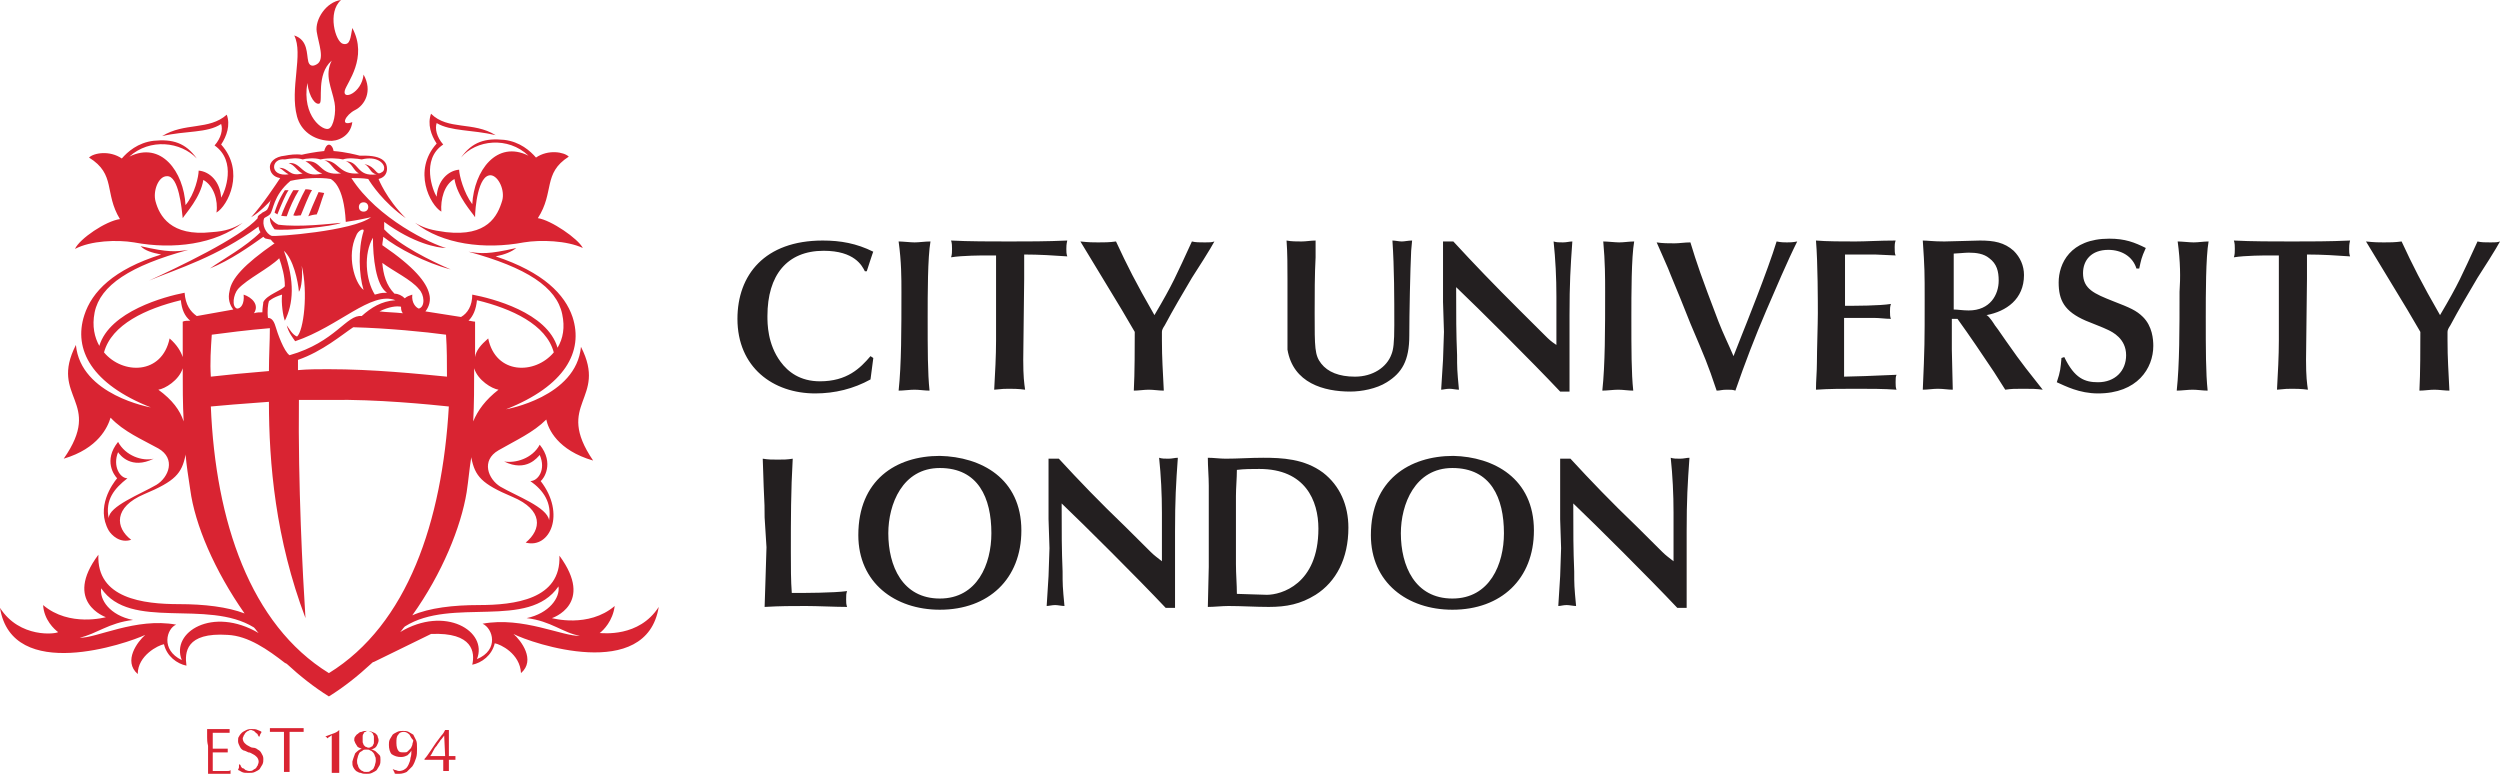<svg xmlns="http://www.w3.org/2000/svg" width="210" height="65" viewBox="0 0 210 65" fill="none"><g clip-path="url(#clip0_2069_11795)"><path d="M24.243 15.976H23.928C23.377 16.837 23.22 17.386 23.062 17.855C23.141 17.934 23.22 17.934 23.298 18.012C23.613 17.229 24.007 16.289 24.243 15.976ZM25.266 18.09C25.502 17.542 25.974 16.289 26.211 15.976C26.211 15.976 25.974 15.898 25.66 15.898C25.345 16.446 24.794 17.699 24.636 18.09C24.873 18.169 25.03 18.09 25.266 18.09ZM24.085 18.169C24.322 17.464 24.715 16.602 25.109 15.976H24.636C24.243 16.602 23.692 17.855 23.613 18.169C23.613 18.09 23.771 18.169 24.085 18.169ZM40.536 52.392C41.402 52.783 41.953 54.584 40.064 55.367C41.008 53.018 37.388 50.825 33.609 53.096C33.767 52.94 33.846 52.783 34.003 52.627C37.938 50.12 44.393 52.94 46.911 49.259C47.069 50.199 46.124 51.53 44.235 51.922C46.282 52.157 47.305 53.175 48.722 53.41C47.305 53.488 43.92 51.765 40.536 52.392ZM27.627 56.542C21.016 52.47 18.103 43.777 17.71 34.145C18.497 34.066 20.386 33.91 22.59 33.753C22.59 38.922 23.141 45.265 25.66 51.922C25.424 48.241 25.03 40.723 25.109 33.596H27.785C31.563 33.518 36.207 33.988 37.702 34.145C37.151 43.777 34.239 52.47 27.627 56.542ZM15.27 55.446C13.46 54.584 14.011 52.783 14.798 52.47C11.413 51.843 8.028 53.645 6.69 53.566C8.107 53.253 9.13 52.313 11.177 52.078C9.209 51.687 8.343 50.355 8.501 49.416C10.941 53.018 17.395 50.277 21.331 52.705C21.488 52.861 21.567 53.018 21.724 53.175C17.867 50.904 14.325 53.096 15.27 55.446ZM17.789 28.114C18.969 27.958 20.78 27.723 22.669 27.566C22.669 28.663 22.59 29.837 22.59 31.169C20.701 31.325 19.048 31.482 17.71 31.639C17.631 30.464 17.71 29.289 17.789 28.114ZM19.992 24.277C20.78 23.416 22.59 22.554 23.456 21.693C23.692 22.398 23.928 23.181 23.928 24.042C23.613 24.434 22.433 24.747 22.118 25.373C22.118 25.53 22.039 25.843 22.039 26.235C21.803 26.235 21.567 26.235 21.331 26.313C21.803 25.608 21.173 24.982 20.465 24.747C20.544 25.53 20.229 25.922 19.914 25.922C19.442 25.765 19.599 24.747 19.992 24.277ZM22.826 19.813C22.354 19.657 21.96 18.873 22.196 18.325C22.275 18.247 22.511 18.169 22.669 18.012C22.983 17.699 22.905 16.446 24.4 15.193C25.424 14.958 26.919 14.88 27.785 15.036C27.864 15.114 28.887 15.506 29.044 18.639C30.146 18.482 30.776 18.325 31.169 18.247C29.595 19.422 23.141 19.892 22.826 19.813ZM23.928 13.392C24.4 13.313 24.951 13.235 25.424 13.392C25.66 13.313 26.447 13.235 26.919 13.392C27.627 13.235 28.493 13.313 28.808 13.392C29.202 13.235 29.989 13.313 30.382 13.392C31.642 13.078 32.271 13.705 32.271 14.096C32.271 14.331 32.193 14.41 32.035 14.488C31.563 14.801 31.642 14.018 30.618 13.783C31.091 14.018 31.091 14.566 31.642 14.645C29.91 14.88 30.225 13.548 29.044 13.548C29.595 13.705 29.674 14.331 30.146 14.566C28.415 14.723 28.493 13.47 27.234 13.47C27.864 13.627 27.942 14.331 28.651 14.566C26.762 14.801 27.076 13.392 25.66 13.548C26.289 13.861 26.447 14.41 27.076 14.566C25.345 15.036 25.345 13.548 24.243 13.705C24.794 13.861 24.951 14.41 25.424 14.566C24.243 14.88 24.322 14.096 23.456 14.096C23.771 14.253 23.928 14.488 24.243 14.645C22.59 14.88 22.747 13.235 23.928 13.392ZM30.54 16.994C30.776 16.994 30.933 17.151 30.933 17.386C30.933 17.62 30.776 17.777 30.54 17.777C30.304 17.777 30.146 17.62 30.146 17.386C30.146 17.151 30.304 16.994 30.54 16.994ZM32.508 24.59C31.878 24.59 31.878 24.669 31.484 24.747C30.697 23.494 30.54 21.301 31.327 19.97C31.327 21.614 31.563 23.964 32.508 24.59ZM35.184 24.277C35.656 24.747 35.735 25.765 35.184 25.922C34.947 25.843 34.554 25.452 34.633 24.747C34.397 24.825 34.16 24.904 34.003 25.06C33.767 24.825 33.452 24.669 33.137 24.669C32.429 23.964 32.193 23.024 32.114 22.084C33.059 22.789 34.554 23.494 35.184 24.277ZM33.688 25.765C33.688 25.922 33.688 26.157 33.846 26.313C33.137 26.235 32.508 26.235 31.878 26.157C32.665 25.765 33.295 25.687 33.688 25.765ZM30.54 24.355C29.753 23.729 29.123 21.458 29.91 19.813C30.067 19.343 30.619 19.108 30.54 19.422C30.067 20.91 30.146 23.102 30.54 24.355ZM23.928 26.94C24.636 25.53 24.794 23.651 23.849 21.066C24.636 21.771 25.03 23.572 25.109 24.512C25.345 24.199 25.424 23.102 25.345 22.319C25.896 24.59 25.502 27.801 24.951 28.271C24.558 28.114 24.322 27.645 24.085 27.331C24.243 27.958 24.636 28.428 24.794 28.663C28.493 27.41 31.169 24.434 33.216 25.217C32.035 25.295 31.169 25.843 30.382 26.548C29.123 26.392 28.178 28.741 24.322 29.837C23.849 29.524 23.298 27.958 23.141 27.41C22.983 26.861 22.747 26.705 22.511 26.705C22.433 26.157 22.511 25.53 22.59 25.295C22.59 25.295 22.905 24.982 23.692 24.747C23.613 25.452 23.771 26.548 23.928 26.94ZM37.466 28.114C37.545 29.289 37.545 30.464 37.545 31.639C35.105 31.404 31.406 31.012 27.549 31.012C26.683 31.012 25.896 31.012 25.03 31.09V30.229C27.076 29.524 28.729 28.114 29.674 27.488C32.586 27.566 35.735 27.88 37.466 28.114ZM15.349 27.018V29.994C15.191 29.524 14.876 28.976 14.247 28.428C13.617 31.482 10.311 31.482 8.737 29.602C9.367 27.253 12.279 25.922 15.191 25.217C15.27 26 15.506 26.548 15.978 26.94C15.742 26.94 15.506 26.94 15.349 27.018ZM13.302 32.735C13.853 32.657 15.034 31.952 15.349 30.934C15.349 32.422 15.349 33.91 15.427 35.398C15.113 34.458 14.483 33.596 13.302 32.735ZM40.064 25.217C42.976 25.922 45.888 27.253 46.518 29.602C44.944 31.482 41.638 31.482 41.008 28.428C40.379 28.976 39.985 29.446 39.906 29.994V27.018C39.749 27.018 39.513 26.94 39.355 26.94C39.749 26.548 39.985 26 40.064 25.217ZM39.749 35.398C39.828 33.91 39.828 32.5 39.828 30.934C40.142 31.952 41.323 32.657 41.874 32.735C40.772 33.596 40.142 34.458 39.749 35.398ZM50.375 53.175C50.69 52.94 51.477 52.157 51.634 50.904C49.43 52.783 46.361 51.922 46.361 51.922C46.361 51.922 49.981 50.747 46.99 46.675C47.148 50.355 43.212 50.825 40.221 50.825C38.096 50.825 36.05 51.06 34.633 51.687C37.151 48.163 38.726 44.247 39.198 41.349C39.355 40.331 39.434 39.313 39.591 38.373V38.452C39.906 40.018 40.457 40.645 43.055 41.741C45.652 42.837 45.495 44.482 44.157 45.578C46.203 46.127 47.541 43.151 45.416 40.41C45.652 40.253 46.597 38.922 45.337 37.355C44.708 38.53 43.291 38.922 42.346 38.765C44.235 39.705 45.18 38.373 45.337 38.217C45.888 39.47 45.18 40.41 44.55 40.41C45.652 41.193 46.361 42.211 46.124 43.699C45.967 42.602 43.37 41.663 42.032 40.88C41.008 40.253 40.379 38.687 41.874 37.825C43.37 36.964 44.786 36.337 45.888 35.241C46.046 36.024 46.833 37.825 49.824 38.687C46.518 33.831 51.083 33.596 48.801 29.133C48.407 33.361 42.504 34.38 42.504 34.38C47.462 32.422 49.037 29.524 48.092 26.627C47.462 24.747 45.652 22.867 41.638 21.536C42.425 21.38 42.976 21.145 43.37 20.831C41.008 21.38 40.379 21.301 39.355 21.145C44.235 22.476 46.754 24.12 47.226 26.392C47.462 27.488 47.305 28.428 46.833 29.211C45.967 26.235 41.323 25.06 39.67 24.747C39.67 25.687 39.277 26.313 38.726 26.627L35.735 26.157C36.05 25.765 36.207 25.217 36.05 24.669C35.813 23.729 34.869 22.476 32.114 20.596C32.114 20.361 32.193 20.127 32.193 19.892C33.373 20.831 35.735 22.084 37.86 22.633C36.207 21.928 33.531 20.596 32.271 19.265V18.639C34.711 20.44 36.758 20.831 37.466 20.831C36.286 20.518 31.72 18.404 29.517 14.958C29.989 14.958 30.461 14.958 30.933 15.036C31.169 15.428 32.193 16.994 34.082 18.325C32.429 16.681 31.799 15.036 31.799 15.036C32.429 14.88 32.508 14.41 32.508 14.175C32.508 13.783 32.35 13 30.304 13.078H30.225C29.91 13 29.044 12.765 28.021 12.687C27.942 12.139 27.47 11.825 27.234 12.687C26.447 12.765 25.66 12.922 25.345 13C24.873 12.922 24.322 13 23.928 13.078C23.062 13.157 22.669 13.627 22.669 14.018C22.669 14.488 22.983 14.88 23.535 14.958C23.22 15.428 22.039 17.229 21.094 18.247C21.803 17.855 22.669 16.916 22.669 16.916L22.747 16.759C22.669 17.072 22.59 17.386 22.433 17.62C22.275 17.777 21.96 17.855 21.96 17.934C21.96 17.934 21.645 18.09 21.645 18.247V18.325C20.229 19.97 14.719 22.554 12.515 23.572C14.955 22.554 18.182 21.614 21.724 19.03C21.724 19.187 21.803 19.422 21.882 19.5C20.622 20.753 18.733 21.771 17.631 22.554C19.363 21.849 21.016 20.675 22.118 19.892C22.196 19.97 22.275 20.048 22.354 20.048C22.433 20.048 22.669 20.127 22.747 20.127C22.826 20.205 22.905 20.361 23.062 20.44C20.465 22.241 19.442 23.416 19.284 24.434C19.127 25.06 19.284 25.608 19.599 26L16.529 26.548C15.978 26.157 15.585 25.608 15.506 24.59C13.853 24.904 9.209 26.157 8.343 29.054C7.95 28.349 7.714 27.41 7.95 26.235C8.422 23.964 10.941 22.319 15.821 20.988C14.798 21.145 14.168 21.223 11.807 20.675C12.2 21.066 12.751 21.223 13.538 21.38C9.524 22.633 7.714 24.512 7.084 26.47C6.139 29.367 7.714 32.265 12.672 34.223C12.672 34.223 6.769 33.205 6.376 28.976C4.093 33.44 8.737 33.675 5.352 38.53C8.265 37.669 9.052 35.867 9.288 35.084C10.39 36.259 11.885 36.886 13.302 37.669C14.798 38.53 14.168 40.096 13.145 40.723C11.807 41.506 9.13 42.524 9.13 43.542C8.816 41.976 9.603 41.036 10.705 40.175C10.075 40.175 9.445 39.157 9.918 37.982C10.075 38.217 11.02 39.47 12.909 38.53C11.964 38.765 10.547 38.295 9.918 37.12C8.658 38.687 9.603 39.94 9.839 40.175C9.445 40.645 8.028 42.602 9.13 44.56C9.367 44.952 10.075 45.657 11.02 45.343C9.681 44.325 9.524 42.602 12.121 41.506C14.719 40.41 15.27 39.783 15.585 38.217V38.139C15.663 39.078 15.821 40.096 15.978 41.114C16.372 44.09 18.025 47.928 20.544 51.53C19.127 50.982 17.159 50.747 15.034 50.747C12.043 50.747 8.107 50.277 8.265 46.596C5.274 50.59 8.894 51.843 8.894 51.843C8.894 51.843 5.825 52.705 3.621 50.825C3.699 52.078 4.565 52.861 4.88 53.096C4.723 53.253 1.653 53.645 0 51.06C1.023 57.404 10.705 54.036 12.2 53.331C11.57 53.88 10.311 55.524 11.57 56.62C11.57 55.054 13.302 54.193 13.774 54.114C14.011 55.133 14.876 55.759 15.663 55.916C15.506 54.819 15.585 53.096 19.127 53.331C20.858 53.41 22.511 54.584 23.928 55.681L24.085 55.759C25.187 56.777 26.368 57.717 27.627 58.5C28.887 57.717 30.067 56.777 31.169 55.759C31.248 55.681 31.327 55.602 31.405 55.602L36.207 53.253C39.749 53.096 39.906 54.819 39.67 55.837C40.457 55.681 41.323 55.054 41.559 54.036C42.032 54.114 43.684 54.898 43.763 56.542C45.023 55.446 43.763 53.801 43.133 53.253C44.629 54.036 54.31 57.325 55.334 50.982C53.681 53.566 50.611 53.175 50.375 53.175ZM37.466 19.5C36.286 19.343 35.656 19.187 34.869 18.717C37.151 20.518 40.693 20.988 43.999 20.361C45.416 20.127 47.62 20.205 48.958 20.831C48.565 20.048 46.282 18.482 45.18 18.325C46.597 16.133 45.574 14.566 47.777 13.157C47.384 12.765 46.046 12.53 45.023 13.235C44.55 12.687 43.684 11.904 42.346 11.747C40.772 11.59 39.67 11.904 38.726 13.235C39.985 11.747 42.661 11.434 44.393 13.078C41.717 11.747 39.828 14.331 39.67 17.151C38.962 16.211 38.568 14.723 38.568 14.253C37.624 14.331 36.758 15.193 36.679 16.524C36.364 16.054 35.341 13.392 37.23 12.139C36.679 11.512 36.522 10.807 36.679 10.337C37.86 11.042 39.67 10.886 41.638 11.355C39.749 10.181 37.624 10.964 36.207 9.554C35.892 10.416 36.207 11.355 36.679 12.06C34.633 14.331 36.128 17.229 37.073 17.777C36.994 16.759 37.309 15.506 38.175 15.036C38.411 16.524 39.67 17.855 39.906 18.247C39.906 17.542 40.142 14.645 41.244 14.723C41.874 14.801 42.425 15.976 42.189 16.837C41.795 18.169 40.929 19.892 37.466 19.5ZM26.604 18.012C26.762 17.699 26.998 16.837 27.234 16.211L26.762 16.133C26.447 16.837 25.974 17.934 25.896 18.169C26.053 18.09 26.447 18.012 26.604 18.012ZM11.256 20.361C14.562 20.988 18.103 20.518 20.386 18.717C19.599 19.187 18.969 19.422 17.789 19.5C14.325 19.892 13.381 18.09 13.066 16.916C12.83 16.054 13.302 14.801 14.011 14.801C15.034 14.723 15.27 17.62 15.349 18.325C15.585 17.934 16.844 16.602 17.08 15.114C17.946 15.584 18.34 16.837 18.182 17.855C19.127 17.307 20.622 14.41 18.576 12.139C19.048 11.434 19.363 10.494 19.048 9.633C17.552 10.964 15.506 10.259 13.617 11.434C15.585 10.964 17.395 11.199 18.576 10.416C18.733 10.886 18.576 11.59 18.025 12.217C19.914 13.548 18.891 16.133 18.576 16.602C18.497 15.271 17.631 14.41 16.687 14.331C16.687 14.801 16.372 16.289 15.585 17.229C15.427 14.41 13.538 11.825 10.862 13.157C12.594 11.59 15.191 11.904 16.529 13.313C15.585 11.982 14.483 11.669 12.909 11.825C11.57 11.982 10.705 12.765 10.232 13.313C9.209 12.608 7.871 12.843 7.478 13.235C9.76 14.645 8.737 16.211 10.075 18.404C8.894 18.56 6.69 20.048 6.297 20.91C7.635 20.205 9.839 20.127 11.256 20.361ZM28.651 18.717C27.706 18.795 25.187 19.108 23.377 18.873C23.062 18.717 22.905 18.56 22.669 18.247C22.669 18.717 22.826 18.952 23.062 19.265C23.928 19.422 28.021 19.03 28.651 18.717ZM25.817 6.97C25.974 8.223 26.526 8.849 26.84 8.693C27.155 8.536 26.526 6.265 27.864 5.09C27.234 6.343 27.864 7.361 28.1 8.614C28.257 9.398 28.021 10.651 27.627 10.807C27.155 11.042 25.345 9.789 25.817 6.97ZM24.951 9.789C25.266 10.964 26.289 11.747 27.627 11.825C28.257 11.904 29.438 11.512 29.595 10.259C28.493 10.651 29.044 9.633 29.831 9.241C30.618 8.849 31.327 7.675 30.54 6.265C30.382 7.831 28.729 8.458 28.965 7.596C29.123 6.97 30.933 4.855 29.595 2.349C29.438 3.133 29.438 3.837 28.808 3.681C28.178 3.524 27.47 1.018 28.651 0C27.391 0.157 26.447 1.645 26.604 2.663C26.762 3.681 27.313 5.012 26.604 5.404C26.211 5.639 25.974 5.482 25.896 5.169C25.738 4.542 25.896 3.367 24.715 2.976C25.502 4.542 24.322 7.44 24.951 9.789Z" fill="#D92432"></path><path d="M72.807 22.789H72.65C72.414 22.319 71.784 21.066 69.187 21.066C66.117 21.066 64.464 23.102 64.464 26.548C64.464 27.175 64.464 28.898 65.566 30.385C66.196 31.247 67.219 32.03 68.872 32.03C71.154 32.03 72.256 30.934 73.122 29.916L73.358 30.072L73.122 31.873C71.705 32.657 70.131 33.048 68.478 33.048C64.936 33.048 61.945 30.855 61.945 26.783C61.945 23.102 64.228 20.205 69.108 20.205C70.603 20.205 71.942 20.44 73.358 21.145C73.358 21.066 72.807 22.789 72.807 22.789ZM75.484 20.283C75.798 20.283 76.507 20.361 76.822 20.361C77.215 20.361 77.687 20.283 78.16 20.283C77.924 21.614 77.924 24.747 77.924 26.626C77.924 29.367 77.924 31.325 78.081 32.813C77.687 32.813 77.215 32.735 76.822 32.735C76.428 32.735 75.877 32.813 75.484 32.813C75.72 30.62 75.72 27.645 75.72 24.512C75.72 23.337 75.72 22.006 75.484 20.283ZM85.952 30.229C85.952 31.639 86.031 32.187 86.109 32.735C85.558 32.657 85.007 32.657 84.771 32.657C84.457 32.657 84.22 32.657 83.512 32.735C83.591 31.325 83.669 29.916 83.669 28.584V21.458H82.725C82.567 21.458 80.836 21.458 79.891 21.614C79.97 21.379 79.97 21.145 79.97 20.91C79.97 20.675 79.97 20.44 79.891 20.205C81.308 20.283 83.355 20.283 84.771 20.283C86.267 20.283 87.92 20.283 89.651 20.205C89.573 20.518 89.573 20.753 89.573 20.91C89.573 21.145 89.573 21.301 89.651 21.536C88.549 21.458 87.29 21.379 86.031 21.379V23.416L85.952 30.229ZM97.601 28.584C97.601 30.151 97.68 31.09 97.759 32.813C97.365 32.813 96.893 32.735 96.499 32.735C96.106 32.735 95.633 32.813 95.24 32.813C95.319 31.404 95.319 28.976 95.319 27.879L94.217 26C93.272 24.434 91.698 21.849 90.753 20.283C91.462 20.361 91.855 20.361 92.249 20.361C92.721 20.361 93.193 20.361 93.744 20.283C94.689 22.319 95.397 23.729 96.972 26.47C98.546 23.807 98.782 23.181 100.12 20.283C100.435 20.361 100.75 20.361 101.222 20.361C101.615 20.361 101.773 20.361 102.009 20.283C101.773 20.753 100.435 22.867 100.12 23.337C99.333 24.669 98.546 26 97.837 27.331C97.68 27.566 97.601 27.723 97.601 27.879L97.601 28.584ZM110.51 21.614C110.431 23.024 110.431 24.747 110.431 26.313C110.431 29.211 110.431 29.837 110.982 30.542C111.533 31.247 112.478 31.639 113.816 31.639C115.311 31.639 116.492 30.855 116.885 29.759C117.043 29.367 117.121 28.819 117.121 27.331C117.121 24.982 117.121 22.554 116.964 20.205C117.2 20.205 117.515 20.283 117.751 20.283C117.987 20.283 118.302 20.205 118.617 20.205L118.538 21.066C118.46 22.632 118.381 26.392 118.381 28.193C118.381 30.307 117.751 31.325 116.492 32.108C115.626 32.657 114.367 32.892 113.422 32.892C111.218 32.892 108.621 32.187 108.148 29.367V23.494C108.148 22.554 108.148 21.145 108.07 20.205C108.463 20.283 108.936 20.283 109.329 20.283C109.723 20.283 110.116 20.205 110.51 20.205L110.51 21.614ZM121.214 25.373V20.283H122.08C123.812 22.163 125.465 23.885 127.669 26.078L129.794 28.193C130.109 28.506 130.266 28.663 130.738 28.976V24.904C130.738 23.337 130.66 21.771 130.502 20.283C130.738 20.361 130.975 20.361 131.289 20.361C131.604 20.361 131.84 20.283 132.076 20.283C131.919 22.476 131.84 23.807 131.84 26.47V32.892H131.053C128.692 30.385 124.205 25.922 122.316 24.12C122.316 26.626 122.316 27.958 122.395 29.837C122.395 30.855 122.395 31.09 122.552 32.735C122.316 32.735 122.002 32.657 121.765 32.657C121.451 32.657 121.214 32.735 121.057 32.735L121.214 30.229C121.214 29.759 121.293 28.349 121.293 27.879L121.214 25.373ZM134.674 20.283C134.989 20.283 135.697 20.361 136.012 20.361C136.406 20.361 136.878 20.283 137.271 20.283C137.035 21.614 137.035 24.747 137.035 26.626C137.035 29.367 137.035 31.325 137.193 32.813C136.799 32.813 136.327 32.735 135.933 32.735C135.54 32.735 134.989 32.813 134.595 32.813C134.831 30.62 134.831 27.645 134.831 24.512C134.831 23.337 134.831 22.006 134.674 20.283ZM146.323 28.114C146.481 27.723 148.527 22.632 149.235 20.283C149.629 20.361 149.865 20.361 150.101 20.361C150.337 20.361 150.573 20.361 150.967 20.283C150.18 21.849 149.078 24.434 148.37 26.078C147.425 28.271 146.559 30.542 145.772 32.813C145.536 32.735 145.457 32.735 145.064 32.735C144.591 32.735 144.513 32.813 144.198 32.813C143.411 30.464 143.253 30.151 141.994 27.175C141.758 26.548 140.577 23.651 140.341 23.102C140.184 22.632 139.318 20.753 139.16 20.361C139.633 20.44 140.184 20.44 140.656 20.44C141.049 20.44 141.522 20.361 141.994 20.361C142.545 22.163 142.86 23.102 144.355 27.018C144.749 28.036 145.221 28.976 145.615 29.916L146.323 28.114ZM154.903 25.687C155.847 25.687 157.894 25.687 158.838 25.53C158.759 25.765 158.759 25.922 158.759 26.157C158.759 26.392 158.759 26.626 158.838 26.783C158.366 26.783 157.894 26.705 157.421 26.705H154.903V31.639C155.375 31.639 157.736 31.56 159.31 31.482C159.232 31.639 159.232 31.795 159.232 32.108C159.232 32.343 159.232 32.578 159.31 32.735C158.208 32.657 157.106 32.657 155.926 32.657C154.824 32.657 153.643 32.657 152.541 32.735C152.541 31.952 152.62 31.247 152.62 30.464C152.62 29.446 152.699 27.175 152.699 26.313C152.699 25.53 152.699 22.006 152.541 20.205C153.407 20.283 154.903 20.283 155.847 20.283C156.713 20.283 157.894 20.205 159.232 20.205C159.153 20.44 159.153 20.596 159.153 20.753C159.153 21.066 159.153 21.301 159.232 21.458L157.5 21.379H154.981V25.687L154.903 25.687ZM164.112 26C164.427 26 164.899 26.078 165.371 26.078C167.181 26.078 167.89 24.747 167.89 23.572C167.89 22.789 167.732 22.163 167.103 21.693C166.63 21.301 166.001 21.223 165.371 21.223C165.056 21.223 164.348 21.301 164.112 21.301V26ZM167.575 27.331C167.89 27.723 168.283 28.349 168.519 28.663C169.936 30.699 170.487 31.325 171.589 32.735C171.038 32.657 170.645 32.657 169.936 32.657C169.228 32.657 168.992 32.657 168.441 32.735C168.205 32.343 167.732 31.639 167.496 31.247C166.552 29.837 165.45 28.193 164.427 26.783H163.954V29.367C163.954 29.916 164.033 32.265 164.033 32.735C163.639 32.735 163.246 32.657 162.774 32.657C162.38 32.657 161.908 32.735 161.514 32.735C161.672 29.132 161.672 28.741 161.672 25.217C161.672 22.867 161.672 22.554 161.514 20.205C161.908 20.205 162.38 20.283 163.325 20.283C163.797 20.283 165.922 20.205 166.316 20.205C167.496 20.205 168.362 20.361 169.149 21.066C169.7 21.614 170.015 22.319 170.015 23.102C170.015 25.139 168.52 26.157 166.867 26.47C167.103 26.548 167.575 27.331 167.575 27.331ZM173.4 29.994C174.265 31.795 175.131 32.108 176.233 32.108C177.65 32.108 178.594 31.169 178.594 29.837C178.594 28.428 177.414 27.879 177.099 27.723C176.627 27.488 175.761 27.175 175.21 26.94C173.4 26.157 172.927 25.217 172.927 23.729C172.927 22.163 173.872 20.048 177.178 20.048C178.516 20.048 179.303 20.361 180.247 20.831C179.854 21.693 179.854 21.849 179.696 22.554H179.46C179.145 21.536 178.201 20.988 177.099 20.988C175.682 20.988 174.974 21.849 174.974 22.946C174.974 24.277 175.918 24.669 177.493 25.295C178.909 25.843 179.46 26.078 180.011 26.626C180.798 27.41 180.877 28.506 180.877 29.054C180.877 30.934 179.539 33.048 176.233 33.048C174.659 33.048 173.478 32.422 172.77 32.108C173.085 31.169 173.085 30.934 173.163 30.072L173.4 29.994ZM182.924 20.283C183.238 20.283 183.947 20.361 184.262 20.361C184.655 20.361 185.127 20.283 185.521 20.283C185.285 21.614 185.285 24.747 185.285 26.626C185.285 29.367 185.285 31.325 185.442 32.813C185.049 32.813 184.576 32.735 184.183 32.735C183.789 32.735 183.238 32.813 182.845 32.813C183.081 30.62 183.081 27.645 183.081 24.512C183.16 23.337 183.16 22.006 182.924 20.283ZM193.707 30.229C193.707 31.639 193.786 32.187 193.864 32.735C193.313 32.657 192.762 32.657 192.526 32.657C192.211 32.657 191.975 32.657 191.267 32.735C191.346 31.325 191.424 29.916 191.424 28.584V21.458H190.48C190.322 21.458 188.591 21.458 187.646 21.614C187.725 21.379 187.725 21.145 187.725 20.91C187.725 20.675 187.725 20.44 187.646 20.205C189.063 20.283 191.109 20.283 192.526 20.283C194.022 20.283 195.675 20.283 197.406 20.205C197.328 20.518 197.328 20.753 197.328 20.91C197.328 21.145 197.328 21.301 197.406 21.536C196.304 21.458 195.045 21.379 193.786 21.379V23.416L193.707 30.229ZM205.592 28.584C205.592 30.151 205.671 31.09 205.75 32.813C205.356 32.813 204.884 32.735 204.49 32.735C204.097 32.735 203.624 32.813 203.231 32.813C203.31 31.404 203.31 28.976 203.31 27.879L202.208 26C201.263 24.434 199.689 21.849 198.744 20.283C199.453 20.361 199.846 20.361 200.24 20.361C200.712 20.361 201.184 20.361 201.735 20.283C202.68 22.319 203.388 23.729 204.963 26.47C206.537 23.807 206.773 23.181 208.111 20.283C208.426 20.361 208.741 20.361 209.213 20.361C209.606 20.361 209.764 20.361 210 20.283C209.764 20.753 208.426 22.867 208.111 23.337C207.324 24.669 206.537 26 205.828 27.331C205.671 27.566 205.592 27.723 205.592 27.879L205.592 28.584ZM64.228 43.464C64.228 42.681 64.228 42.446 64.149 40.879C64.149 40.488 64.07 38.843 64.07 38.53C64.543 38.608 64.858 38.608 65.33 38.608C65.802 38.608 66.117 38.608 66.589 38.53C66.432 41.271 66.432 43.542 66.432 46.361C66.432 47.614 66.432 48.789 66.51 49.807H66.904C67.455 49.807 70.052 49.807 71.154 49.651C71.076 49.885 71.076 49.964 71.076 50.355C71.076 50.59 71.076 50.747 71.154 50.982C70.21 50.982 68.636 50.904 67.691 50.904C66.51 50.904 65.566 50.904 64.228 50.982C64.228 50.669 64.385 46.44 64.385 45.97L64.228 43.464ZM78.947 50.277C82.095 50.277 83.276 47.379 83.276 44.795C83.276 41.819 82.174 39.313 78.947 39.313C75.798 39.313 74.618 42.367 74.618 44.795C74.618 47.536 75.798 50.277 78.947 50.277ZM85.795 44.56C85.795 48.632 83.04 51.217 78.947 51.217C75.169 51.217 72.099 48.946 72.099 44.952C72.099 40.331 75.247 38.295 78.947 38.295C82.41 38.373 85.795 40.175 85.795 44.56ZM88.077 43.62V38.53H88.943C90.675 40.41 92.328 42.132 94.531 44.247L96.657 46.361C96.972 46.675 97.208 46.831 97.601 47.145V43.072C97.601 41.506 97.522 39.94 97.365 38.452C97.601 38.53 97.837 38.53 98.152 38.53C98.467 38.53 98.703 38.452 98.939 38.452C98.782 40.645 98.703 41.976 98.703 44.639V51.06H97.916C95.555 48.554 91.068 44.09 89.179 42.289C89.179 44.795 89.179 46.126 89.258 48.006C89.258 49.102 89.258 49.259 89.415 50.904C89.179 50.904 88.864 50.825 88.628 50.825C88.392 50.825 88.077 50.904 87.92 50.904L88.077 48.398C88.077 47.928 88.156 46.518 88.156 46.048L88.077 43.62ZM103.819 47.379C103.819 48.241 103.898 49.102 103.898 49.885C104.292 49.885 105.945 49.964 106.417 49.964C107.597 49.964 110.746 49.102 110.746 44.404C110.746 42.054 109.644 39.392 105.787 39.392C105.157 39.392 104.528 39.392 103.898 39.47C103.898 40.175 103.819 40.958 103.819 41.663V47.379ZM110.51 49.964C109.25 50.747 108.07 50.982 106.574 50.982C105.472 50.982 104.292 50.904 103.19 50.904C102.639 50.904 102.009 50.982 101.458 50.982L101.537 47.614V40.801C101.537 40.018 101.458 39.235 101.458 38.452C101.93 38.452 102.481 38.53 102.954 38.53C103.977 38.53 105 38.452 106.102 38.452C107.676 38.452 109.565 38.53 111.139 39.705C112.556 40.801 113.265 42.446 113.265 44.325C113.265 46.91 112.241 48.867 110.51 49.964ZM122.002 50.277C125.15 50.277 126.331 47.379 126.331 44.795C126.331 41.819 125.229 39.313 122.002 39.313C118.853 39.313 117.672 42.367 117.672 44.795C117.672 47.536 118.853 50.277 122.002 50.277ZM128.849 44.56C128.849 48.632 126.094 51.217 122.002 51.217C118.223 51.217 115.154 48.946 115.154 44.952C115.154 40.331 118.381 38.295 122.08 38.295C125.465 38.373 128.849 40.175 128.849 44.56ZM131.053 43.62V38.53H131.919C133.651 40.41 135.304 42.132 137.508 44.247L139.633 46.361C139.948 46.675 140.184 46.831 140.577 47.145V43.072C140.577 41.506 140.499 39.94 140.341 38.452C140.577 38.53 140.813 38.53 141.128 38.53C141.443 38.53 141.679 38.452 141.915 38.452C141.758 40.645 141.679 41.976 141.679 44.639V51.06H140.892C138.531 48.554 134.044 44.09 132.155 42.289C132.155 44.795 132.155 46.126 132.234 48.006C132.234 49.102 132.234 49.259 132.391 50.904C132.155 50.904 131.84 50.825 131.604 50.825C131.289 50.825 131.132 50.904 130.896 50.904L131.053 48.398C131.053 47.928 131.132 46.518 131.132 46.048L131.053 43.62Z" fill="#231F20"></path><path d="M36.132 63.12L36.604 62.416C36.761 62.181 36.919 62.024 37.076 61.789C37.233 61.633 37.312 61.476 37.391 61.319H37.706V63.512H38.257V63.825H37.706V64.765H37.233V63.825H35.659V63.747C35.817 63.59 35.974 63.355 36.132 63.12ZM37.312 61.789C37.233 61.867 37.155 62.024 36.997 62.181C36.919 62.337 36.761 62.494 36.682 62.651C36.525 62.807 36.446 62.964 36.368 63.12C36.289 63.277 36.21 63.434 36.132 63.512H37.391L37.312 61.789ZM33.219 64.687C33.298 64.687 33.377 64.765 33.534 64.765C33.691 64.765 33.928 64.687 34.006 64.608C34.164 64.53 34.242 64.373 34.321 64.217C34.4 64.06 34.479 63.825 34.479 63.669C34.557 63.434 34.557 63.277 34.557 63.042C34.479 63.199 34.4 63.277 34.242 63.434C34.085 63.512 33.928 63.59 33.691 63.59C33.377 63.59 33.141 63.512 32.904 63.355C32.747 63.199 32.668 62.886 32.668 62.572C32.668 62.416 32.668 62.259 32.747 62.102C32.826 61.946 32.904 61.867 32.983 61.711C33.062 61.633 33.219 61.554 33.377 61.476C33.534 61.398 33.691 61.398 33.849 61.398C34.006 61.398 34.164 61.398 34.321 61.476C34.479 61.554 34.557 61.633 34.715 61.711L34.951 62.181C35.03 62.337 35.03 62.572 35.03 62.886C35.03 63.199 35.03 63.434 34.951 63.669C34.872 63.904 34.794 64.138 34.636 64.373L34.164 64.843C34.006 64.922 33.77 65 33.534 65H33.298C33.219 65 33.141 65 33.141 64.922C33.141 64.922 33.141 64.843 33.062 64.765C33.062 64.713 33.036 64.661 32.983 64.608C33.062 64.608 33.141 64.687 33.219 64.687ZM34.4 61.711C34.242 61.554 34.085 61.476 33.928 61.476C33.691 61.476 33.534 61.554 33.455 61.711C33.298 61.867 33.298 62.102 33.298 62.416C33.298 62.729 33.377 62.964 33.455 63.042C33.534 63.199 33.691 63.199 33.928 63.199C34.085 63.199 34.164 63.199 34.242 63.12L34.479 62.886C34.557 62.807 34.557 62.729 34.636 62.572C34.636 62.416 34.715 62.337 34.715 62.181C34.557 62.024 34.479 61.867 34.4 61.711ZM29.835 63.277C29.992 63.12 30.15 62.964 30.386 62.886C30.307 62.886 30.228 62.807 30.15 62.807C30.071 62.729 29.992 62.729 29.992 62.651C29.913 62.572 29.913 62.494 29.835 62.416C29.835 62.337 29.756 62.259 29.756 62.181C29.756 62.102 29.756 61.946 29.835 61.867C29.913 61.789 29.913 61.711 30.071 61.633C30.15 61.554 30.228 61.476 30.386 61.476C30.543 61.398 30.622 61.398 30.779 61.398C30.937 61.398 31.094 61.398 31.252 61.476C31.409 61.554 31.488 61.554 31.566 61.633C31.645 61.711 31.724 61.789 31.724 61.867C31.724 61.946 31.802 62.024 31.802 62.181C31.802 62.337 31.724 62.494 31.645 62.651C31.566 62.807 31.409 62.886 31.173 62.964C31.252 62.964 31.33 62.964 31.409 63.042C31.488 63.042 31.566 63.12 31.645 63.199L31.881 63.434C31.96 63.512 31.96 63.669 31.96 63.825C31.96 63.982 31.96 64.138 31.881 64.295C31.802 64.452 31.724 64.53 31.645 64.687C31.566 64.765 31.409 64.843 31.252 64.922C31.094 65 30.937 65 30.779 65C30.622 65 30.464 65 30.307 64.922C30.15 64.922 30.071 64.843 29.913 64.765C29.835 64.687 29.756 64.608 29.677 64.452C29.599 64.295 29.599 64.217 29.599 63.982C29.677 63.669 29.756 63.512 29.835 63.277ZM31.409 61.867C31.409 61.789 31.33 61.711 31.33 61.633L31.173 61.476C31.094 61.476 31.015 61.398 30.937 61.398C30.858 61.398 30.779 61.398 30.701 61.476C30.622 61.476 30.543 61.554 30.543 61.633C30.464 61.711 30.464 61.789 30.464 61.867V62.337C30.464 62.416 30.543 62.494 30.543 62.572L30.701 62.729C30.779 62.729 30.858 62.807 30.937 62.807C31.015 62.807 31.094 62.807 31.173 62.729C31.252 62.729 31.33 62.651 31.33 62.572C31.409 62.494 31.409 62.416 31.409 62.337V61.867ZM31.488 63.512C31.488 63.434 31.409 63.277 31.33 63.199C31.252 63.12 31.173 63.042 31.094 63.042C31.015 62.964 30.937 62.964 30.779 62.964C30.622 62.964 30.543 62.964 30.464 63.042C30.386 63.12 30.307 63.12 30.228 63.199C30.15 63.277 30.15 63.355 30.071 63.512C30.071 63.59 29.992 63.747 29.992 63.904C29.992 64.06 29.992 64.138 30.071 64.295C30.071 64.373 30.15 64.53 30.228 64.608C30.307 64.687 30.386 64.765 30.464 64.765C30.543 64.843 30.622 64.843 30.779 64.843C30.937 64.843 31.015 64.843 31.094 64.765C31.173 64.687 31.252 64.687 31.33 64.608C31.409 64.53 31.409 64.452 31.488 64.295C31.488 64.217 31.566 64.06 31.566 63.904C31.566 63.747 31.566 63.59 31.488 63.512ZM27.473 62.024C27.473 61.946 27.395 61.867 27.316 61.867C27.552 61.789 27.709 61.711 27.946 61.633C28.182 61.554 28.339 61.476 28.497 61.319V64.922H27.867V61.711C28.103 61.633 27.473 62.024 27.473 62.024ZM23.853 61.476H22.672V61.163H25.506V61.476H24.325V64.843H23.853L23.853 61.476ZM20.232 64.374C20.311 64.452 20.311 64.53 20.389 64.53C20.468 64.53 20.547 64.608 20.626 64.687C20.704 64.687 20.783 64.765 20.94 64.765C21.019 64.765 21.177 64.765 21.255 64.687C21.334 64.608 21.413 64.608 21.491 64.53C21.57 64.452 21.57 64.374 21.649 64.295C21.649 64.217 21.727 64.138 21.727 63.982C21.727 63.825 21.649 63.669 21.57 63.59C21.491 63.512 21.413 63.434 21.255 63.355C21.098 63.277 21.019 63.199 20.862 63.199C20.704 63.12 20.547 63.042 20.468 63.042C20.311 62.964 20.232 62.886 20.153 62.729C20.075 62.572 19.996 62.416 19.996 62.259C19.996 62.102 19.996 61.946 20.075 61.867C20.153 61.711 20.232 61.633 20.311 61.554C20.389 61.476 20.547 61.398 20.704 61.319C20.862 61.241 21.019 61.241 21.177 61.241C21.334 61.241 21.491 61.241 21.649 61.319C21.806 61.398 21.885 61.398 21.964 61.476C21.964 61.554 21.885 61.633 21.885 61.633C21.885 61.633 21.806 61.789 21.806 61.867H21.727C21.727 61.789 21.649 61.789 21.649 61.711C21.649 61.633 21.57 61.633 21.491 61.554L21.334 61.398C21.255 61.398 21.177 61.319 21.098 61.319C21.019 61.319 20.94 61.319 20.862 61.398C20.783 61.398 20.704 61.476 20.626 61.554C20.547 61.633 20.547 61.711 20.468 61.789C20.468 61.867 20.389 61.946 20.389 62.024C20.389 62.181 20.468 62.337 20.547 62.416C20.626 62.494 20.704 62.572 20.862 62.651C21.019 62.729 21.098 62.807 21.255 62.807C21.413 62.807 21.57 62.886 21.649 62.964C21.806 63.042 21.885 63.12 21.964 63.277C22.042 63.434 22.121 63.512 22.121 63.747C22.121 63.904 22.121 64.06 22.042 64.217C21.964 64.374 21.885 64.452 21.806 64.608C21.727 64.687 21.57 64.765 21.413 64.843C21.255 64.922 21.098 64.922 20.862 64.922C20.626 64.922 20.468 64.922 20.311 64.843C20.153 64.765 20.075 64.687 19.996 64.687C19.996 64.608 20.075 64.53 20.075 64.452V64.217H20.153C20.153 64.217 20.232 64.295 20.232 64.374ZM17.398 61.946V61.241H19.288V61.554H17.871V62.886H19.13V63.199H17.871V64.765H19.051C19.209 64.765 19.288 64.765 19.366 64.687V65H17.477V62.651C17.398 62.337 17.398 62.102 17.398 61.946Z" fill="#D92432"></path></g><defs><clipPath id="clip0_2069_11795"><rect width="210" height="65" fill="white"></rect></clipPath></defs></svg>